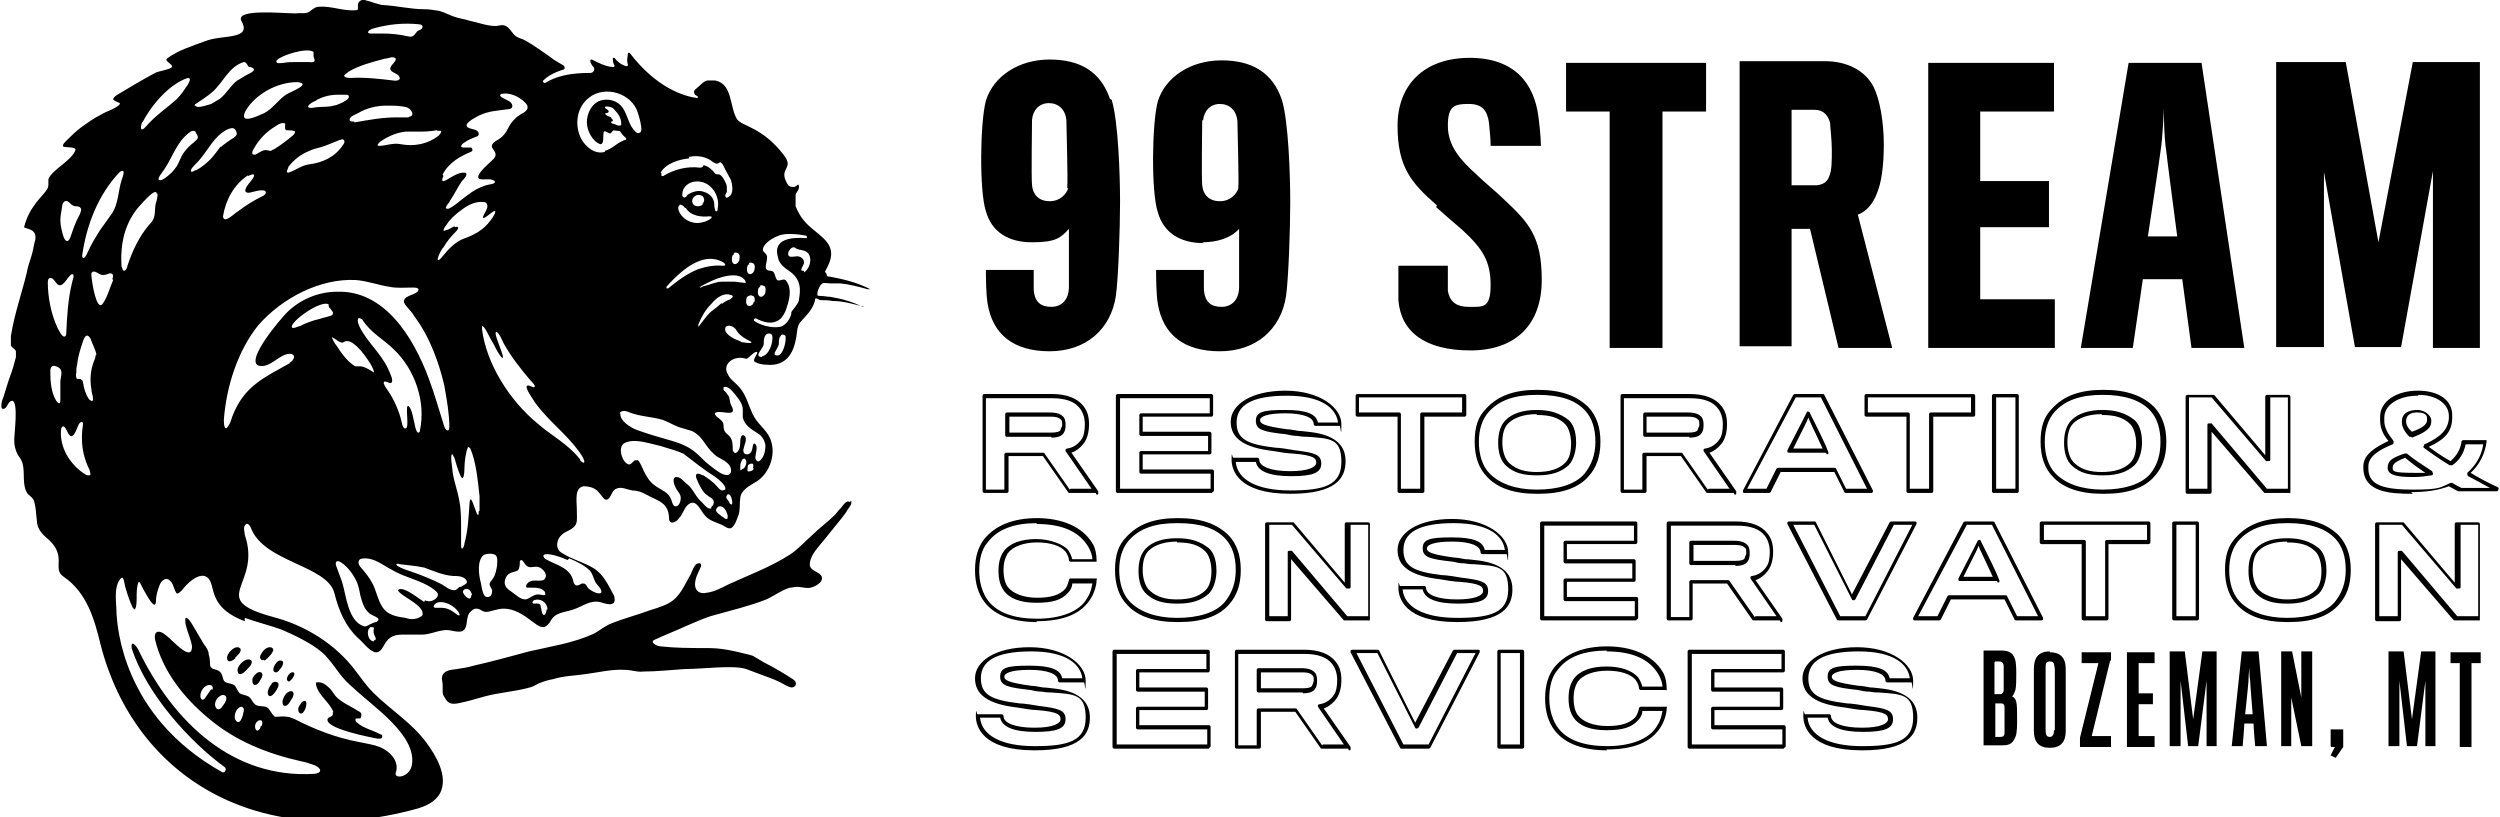<?xml version="1.0" encoding="UTF-8"?>
<svg id="Layer_1" xmlns="http://www.w3.org/2000/svg" version="1.1" viewBox="0 0 298.2 97.5">
  <!-- Generator: Adobe Illustrator 29.0.1, SVG Export Plug-In . SVG Version: 2.1.0 Build 192)  -->
  <path d="M222.1,89.5c-6.3,0-7-2.9-7-4.1s.1-.2.2-.2h2.9c.1,0,.2.1.2.2,0,.9,1.5,1.4,3.7,1.4s3.1-.5,3.1-1-.2-.9-2.8-1.1c-.5,0-1.8-.2-2.3-.3-3.5-.4-5.1-1.5-5.1-3.5s2.4-3.7,6.5-3.7,6.7,2,6.7,4-.1.2-.2.2h-2.9c-.1,0-.2-.1-.2-.2,0-.8-1.2-1.3-3.4-1.3s-3,.4-3,.8.3.7,3.2,1.1c.3,0,.9.1,1.4.2.5,0,.9.1,1.1.1,3.1.3,4.5,1.5,4.5,3.5s-1.1,3.9-6.6,3.9ZM215.6,85.6c.2,2.1,2.5,3.4,6.5,3.4s6.1-.6,6.1-3.4-1.3-2.8-4.1-3c0,0,0,0,0,0-.2,0-.6,0-1.1-.1-.5,0-1-.1-1.4-.2-2.7-.3-3.6-.5-3.6-1.6s.9-1.3,3.5-1.3,3.7.5,3.9,1.5h2.4c-.2-1.6-1.8-3.2-6.1-3.2s-6,1.2-6,3.2,1.3,2.6,4.6,3c.5,0,1.8.2,2.3.3,2.4.3,3.2.5,3.2,1.6s-1,1.5-3.6,1.5-4-.6-4.2-1.7h-2.5ZM191.7,89.5c-2.9,0-5-.8-6.2-2.3-.8-1-1.2-2.3-1.2-3.9s.4-2.8,1.1-3.7c1.3-1.6,3.4-2.5,6.3-2.5s5.4,1,6.6,3c.4.6.5,1.5.5,2,0,0,0,.1,0,.2s-.1,0-.2,0h-2.9c-.1,0-.2-.1-.2-.2,0-.3-.2-.7-.4-1-.6-.7-1.8-1.1-3.4-1.1s-2.9.5-3.5,1.3c-.3.5-.5,1.1-.5,2s.2,1.6.5,2c.6.8,1.9,1.3,3.5,1.3s2.7-.3,3.4-1.1h0c.2-.3.3-.6.4-1,0-.1.1-.2.2-.2h2.9c0,0,.1,0,.2,0s0,.1,0,.2c0,.5-.2,1.4-.7,2.2-1.1,1.8-3.2,2.7-6.5,2.7ZM191.7,77.6c-2.7,0-4.7.7-5.9,2.3-.7.8-1,2-1,3.4s.4,2.7,1.1,3.6c1.1,1.4,3.1,2.1,5.8,2.1s5.1-.8,6-2.5c.4-.6.5-1.2.6-1.7h-2.4c0,.4-.2.8-.5,1.1h0c-.8.9-1.9,1.2-3.8,1.2s-3.2-.5-3.9-1.5c-.4-.6-.6-1.3-.6-2.3s.2-1.7.6-2.3c.7-1,2.1-1.5,3.9-1.5s3.1.5,3.8,1.3c.2.3.4.7.5,1.1h2.4c0-.4-.2-1-.5-1.5-1.1-1.8-3.1-2.7-6.2-2.7ZM195.3,85.8h0,0ZM123.4,89.5c-6.3,0-7-2.9-7-4.1s.1-.2.2-.2h2.9c.1,0,.2.1.2.2,0,.9,1.5,1.4,3.7,1.4s3.1-.5,3.1-1-.2-.9-2.8-1.1c-.5,0-1.8-.2-2.3-.3-3.5-.4-5.1-1.5-5.1-3.5s2.4-3.7,6.5-3.7,6.7,2,6.7,4-.1.2-.2.2h-2.9c-.1,0-.2-.1-.2-.2,0-.8-1.2-1.3-3.4-1.3s-3,.4-3,.8.3.7,3.2,1.1c.3,0,.9.1,1.4.2.5,0,.9.1,1.1.1,3.1.3,4.5,1.5,4.5,3.5s-1.1,3.9-6.6,3.9ZM116.9,85.6c.2,2.1,2.5,3.4,6.5,3.4s6.1-.6,6.1-3.4-1.3-2.8-4.1-3c0,0,0,0,0,0-.2,0-.6,0-1.1-.1-.5,0-1-.1-1.4-.2-2.7-.3-3.6-.5-3.6-1.6s.9-1.3,3.5-1.3,3.7.5,3.9,1.5h2.4c-.2-1.6-1.8-3.2-6.1-3.2s-6,1.2-6,3.2,1.3,2.6,4.6,3c.5,0,1.8.2,2.3.3,2.4.3,3.2.5,3.2,1.6s-1,1.5-3.6,1.5-4-.6-4.2-1.7h-2.5ZM212.8,89.3h-11.3c-.1,0-.2-.1-.2-.2v-11.4c0-.1.1-.2.2-.2h11.2c.1,0,.2.1.2.2v2.3c0,.1-.1.2-.2.2h-8.2v1.8h8c.1,0,.2.1.2.2v2.3c0,.1-.1.2-.2.2h-8v1.8h8.3c.1,0,.2.1.2.2v2.3c0,.1-.1.2-.2.2ZM201.8,88.8h10.8v-1.8h-8.3c-.1,0-.2-.1-.2-.2v-2.3c0-.1.1-.2.2-.2h8v-1.8h-8c-.1,0-.2-.1-.2-.2v-2.3c0-.1.1-.2.2-.2h8.2v-1.8h-10.7v10.9ZM181.6,89.3h-2.8c-.1,0-.2-.1-.2-.2v-11.4c0-.1.1-.2.2-.2h2.8c.1,0,.2.1.2.2v11.4c0,.1-.1.2-.2.2ZM179,88.8h2.3v-10.9h-2.3v10.9ZM170.6,89.3h-3.4c0,0-.2,0-.2-.1l-5.9-11.4c0,0,0-.2,0-.2,0,0,.1-.1.2-.1h3c0,0,.2,0,.2.1l4.3,8.6,4.5-8.6c0,0,.1-.1.2-.1h2.8c0,0,.2,0,.2.1,0,0,0,.2,0,.2l-5.9,11.4c0,0-.1.1-.2.1ZM167.4,88.8h3l5.6-10.9h-2.2l-4.6,8.9c0,0-.1.1-.2.1h0c0,0-.2,0-.2-.1l-4.5-8.9h-2.5l5.6,10.9ZM160.8,89.3h-3.1c0,0-.2,0-.2-.1l-3-4.3h-4.1v4.2c0,.1-.1.2-.2.2h-2.7c-.1,0-.2-.1-.2-.2v-11.4c0-.1.1-.2.2-.2h8.1c1.7,0,3,.5,3.7,1.4.5.6.7,1.3.7,2.2s-.2,1.6-.5,2.1c-.4.6-1,1.1-1.6,1.3l3.2,4.6c0,0,0,.2,0,.3s-.1.1-.2.1ZM157.8,88.8h2.5l-3.1-4.5c0,0,0-.2,0-.2,0,0,.1-.1.2-.1.7-.1,1.3-.5,1.7-1.1.3-.4.4-1.1.4-1.8s-.2-1.4-.6-1.9c-.6-.8-1.7-1.2-3.3-1.2h-7.9v10.9h2.2v-4.2c0-.1.1-.2.2-.2h4.4c0,0,.2,0,.2.1l3,4.3ZM144.2,89.3h-11.3c-.1,0-.2-.1-.2-.2v-11.4c0-.1.1-.2.2-.2h11.2c.1,0,.2.1.2.2v2.3c0,.1-.1.2-.2.2h-8.2v1.8h8c.1,0,.2.1.2.2v2.3c0,.1-.1.2-.2.2h-8v1.8h8.3c.1,0,.2.1.2.2v2.3c0,.1-.1.2-.2.2ZM133.2,88.8h10.8v-1.8h-8.3c-.1,0-.2-.1-.2-.2v-2.3c0-.1.1-.2.2-.2h8v-1.8h-8c-.1,0-.2-.1-.2-.2v-2.3c0-.1.1-.2.2-.2h8.2v-1.8h-10.7v10.9ZM155.4,82.6h-5.3c-.1,0-.2-.1-.2-.2v-2.5c0-.1.1-.2.2-.2h5.1c.9,0,1.4.2,1.7.6.2.3.2.7.2.9s0,.6-.2.9c-.2.4-.7.6-1.5.6ZM150.4,82.1h5c.6,0,1-.1,1.1-.3.1-.2.2-.5.2-.6,0-.3,0-.5-.1-.6-.2-.2-.4-.4-1.3-.4h-4.9v2ZM272.8,74.2c-2.7,0-4.7-.7-5.9-2-1-1-1.5-2.4-1.5-4.2s.4-3,1.4-4c1.4-1.5,3.3-2.2,6.1-2.2s4.7.7,6.1,2.1c0,0,0,0,0,0,.9,1,1.4,2.3,1.4,4.1s-.5,3.1-1.4,4.1c-1.2,1.4-3.2,2.1-6,2.1ZM272.8,62.4c-2.6,0-4.4.6-5.7,2-.8.9-1.2,2.1-1.2,3.6s.4,2.9,1.3,3.8c1.2,1.2,3.1,1.9,5.6,1.9s4.6-.6,5.7-1.9c.8-1,1.3-2.2,1.3-3.8s-.4-2.8-1.2-3.7c-1.2-1.3-3.1-1.9-5.7-1.9ZM173.8,74.2c-6.3,0-7-2.9-7-4.1s.1-.2.2-.2h2.9c.1,0,.2.1.2.2,0,.9,1.5,1.4,3.7,1.4s3.1-.5,3.1-1-.2-.9-2.8-1.1c-.5,0-1.8-.2-2.3-.3-3.5-.4-5.1-1.5-5.1-3.5s2.4-3.7,6.5-3.7,6.7,2,6.7,4-.1.2-.2.2h-2.9c-.1,0-.2-.1-.2-.2,0-.8-1.2-1.3-3.4-1.3s-3,.4-3,.8.3.7,3.2,1.1c.3,0,.9.1,1.4.2.5,0,.9.1,1.1.1,3.1.3,4.5,1.5,4.5,3.5s-1.1,3.9-6.6,3.9ZM167.3,70.3c.2,2.1,2.5,3.4,6.5,3.4s6.1-.6,6.1-3.4-1.3-2.8-4.1-3c-.2,0-.6,0-1.1-.1-.5,0-1-.1-1.4-.2-2.7-.3-3.6-.5-3.6-1.6s.9-1.3,3.5-1.3,3.7.5,3.9,1.5h2.4c-.2-1.6-1.8-3.2-6.1-3.2s-6,1.2-6,3.2,1.3,2.6,4.6,3c.5,0,1.8.2,2.3.3,2.4.3,3.2.5,3.2,1.6s-1,1.5-3.6,1.5-4-.6-4.2-1.7h-2.5ZM140.4,74.2c-2.7,0-4.7-.7-5.9-2-1-1-1.5-2.4-1.5-4.2s.4-3,1.4-4c1.4-1.5,3.3-2.2,6.1-2.2s4.7.7,6.1,2.1c.9,1,1.4,2.3,1.4,4.1s-.5,3.1-1.4,4.1c-1.2,1.4-3.2,2.1-6,2.1ZM140.4,62.4c-2.6,0-4.4.6-5.7,2-.8.9-1.2,2.1-1.2,3.6s.4,2.9,1.3,3.8c1.2,1.2,3.1,1.9,5.6,1.9s4.6-.6,5.7-1.9c.8-1,1.3-2.2,1.3-3.8s-.4-2.8-1.2-3.7c-1.2-1.3-3-1.9-5.7-1.9ZM123.7,74.2c-2.9,0-5-.8-6.2-2.3-.8-1-1.2-2.3-1.2-3.9s.4-2.8,1.1-3.7c1.3-1.6,3.4-2.5,6.3-2.5s5.4,1,6.6,3c.4.6.5,1.5.5,2,0,0,0,.1,0,.2,0,0-.1,0-.2,0h-2.9c-.1,0-.2-.1-.2-.2,0-.3-.2-.7-.4-1-.6-.7-1.8-1.1-3.4-1.1s-2.9.5-3.5,1.3c-.3.5-.5,1.1-.5,2s.2,1.6.5,2c.6.8,1.9,1.3,3.5,1.3s2.7-.3,3.4-1.1c.2-.3.3-.6.4-1,0-.1.1-.2.2-.2h2.9c0,0,.1,0,.2,0s0,.1,0,.2c0,.5-.2,1.4-.7,2.2-1.1,1.8-3.2,2.7-6.5,2.7ZM123.7,62.4c-2.7,0-4.7.7-5.9,2.3-.7.8-1,2-1,3.4s.4,2.7,1.1,3.6c1.1,1.4,3.1,2.1,5.8,2.1s5.1-.8,6-2.5c.4-.6.5-1.2.6-1.7h-2.4c0,.4-.2.8-.5,1.1h0c-.8.9-1.9,1.2-3.8,1.2s-3.2-.5-3.9-1.5c-.4-.6-.6-1.3-.6-2.3s.2-1.7.6-2.3c.7-1,2.1-1.5,3.9-1.5s3.3.7,3.8,1.3c.2.3.4.7.5,1.1h2.4c0-.4-.2-1-.5-1.5-1.1-1.8-3.1-2.7-6.2-2.7ZM127.3,70.5h0,0ZM295.8,74h-2.9c0,0-.1,0-.2,0l-6.3-7.3v7.2c0,.1-.1.2-.2.2h-2.7c-.1,0-.2-.1-.2-.2v-11.4c0-.1.1-.2.2-.2h3c0,0,.1,0,.2,0l6.1,7.2v-7c0-.1.1-.2.2-.2h2.6c.1,0,.2.1.2.2v11.4c0,.1-.1.2-.2.2ZM293.1,73.5h2.5v-10.9h-2.1v7.4c0,.1,0,.2-.2.2,0,0-.2,0-.3,0l-6.5-7.6h-2.7v10.9h2.2v-7.6c0-.1,0-.2.2-.2,0,0,.2,0,.3,0l6.6,7.8ZM262.1,74h-2.8c-.1,0-.2-.1-.2-.2v-11.4c0-.1.1-.2.2-.2h2.8c.1,0,.2.1.2.2v11.4c0,.1-.1.2-.2.2ZM259.6,73.5h2.3v-10.9h-2.3v10.9ZM251.3,74h-2.8c-.1,0-.2-.1-.2-.2v-8.9h-4.8c-.1,0-.2-.1-.2-.2v-2.3c0-.1.1-.2.2-.2h12.8c.1,0,.2.1.2.2v2.3c0,.1-.1.2-.2.2h-4.8v8.9c0,.1-.1.2-.2.2ZM248.8,73.5h2.3v-8.9c0-.1.1-.2.2-.2h4.8v-1.8h-12.3v1.8h4.8c.1,0,.2.1.2.2v8.9ZM243.5,74h-3c0,0-.2,0-.2-.1l-1.2-2.4h-6.4l-1.2,2.4c0,0-.1.1-.2.1h-2.9c0,0-.2,0-.2-.1,0,0,0-.2,0-.2l6-11.4c0,0,.1-.1.2-.1h3.3c0,0,.2,0,.2.1l5.8,11.4c0,0,0,.2,0,.2s-.1.1-.2.1ZM240.7,73.5h2.4l-5.5-10.9h-3l-5.8,10.9h2.3l1.2-2.4c0,0,.1-.1.2-.1h6.7c0,0,.2,0,.2.1l1.2,2.4ZM222.7,74h-3.4c0,0-.2,0-.2-.1l-5.9-11.4c0,0,0-.2,0-.2,0,0,.1-.1.2-.1h3c0,0,.2,0,.2.1l4.3,8.6,4.5-8.6c0,0,.1-.1.2-.1h2.8c0,0,.2,0,.2.1,0,0,0,.2,0,.2l-5.9,11.4c0,0-.1.1-.2.1ZM219.5,73.5h3l5.6-10.9h-2.2l-4.6,8.9c0,0-.1.1-.2.1h0c0,0-.2,0-.2-.1l-4.5-8.9h-2.5l5.6,10.9ZM212.3,74h-3.1c0,0-.2,0-.2-.1l-3-4.3h-4.1v4.2c0,.1-.1.2-.2.2h-2.7c-.1,0-.2-.1-.2-.2v-11.4c0-.1.1-.2.2-.2h8.1c1.7,0,3,.5,3.7,1.4.5.6.7,1.3.7,2.2s-.2,1.6-.5,2.1c-.4.6-1,1.1-1.6,1.3l3.2,4.6c0,0,0,.2,0,.3s-.1.1-.2.1ZM209.4,73.5h2.5l-3.1-4.5c0,0,0-.2,0-.2,0,0,.1-.1.2-.1.7-.1,1.3-.5,1.7-1.1.3-.4.4-1.1.4-1.8s-.2-1.4-.6-1.9c-.6-.8-1.7-1.2-3.3-1.2h-7.9v10.9h2.2v-4.2c0-.1.1-.2.2-.2h4.4c0,0,.2,0,.2.1l3,4.3ZM195.2,74h-11.3c-.1,0-.2-.1-.2-.2v-11.4c0-.1.1-.2.2-.2h11.2c.1,0,.2.1.2.2v2.3c0,.1-.1.2-.2.2h-8.2v1.8h8c.1,0,.2.1.2.2v2.3c0,.1-.1.2-.2.2h-8v1.8h8.3c.1,0,.2.1.2.2v2.3c0,.1-.1.2-.2.2ZM184.2,73.5h10.8v-1.8h-8.3c-.1,0-.2-.1-.2-.2v-2.3c0-.1.1-.2.2-.2h8v-1.8h-8c-.1,0-.2-.1-.2-.2v-2.3c0-.1.1-.2.2-.2h8.2v-1.8h-10.7v10.9ZM163.4,74h-2.9c0,0-.1,0-.2,0l-6.3-7.3v7.2c0,.1-.1.2-.2.2h-2.7c-.1,0-.2-.1-.2-.2v-11.4c0-.1.1-.2.2-.2h3c0,0,.1,0,.2,0l6.1,7.2v-7c0-.1.1-.2.2-.2h2.6c.1,0,.2.1.2.2v11.4c0,.1-.1.2-.2.2ZM160.7,73.5h2.5v-10.9h-2.1v7.4c0,.1,0,.2-.2.2,0,0-.2,0-.3,0l-6.5-7.6h-2.7v10.9h2.2v-7.6c0-.1,0-.2.2-.2,0,0,.2,0,.3,0l6.6,7.8ZM272.8,72c-1.6,0-2.7-.3-3.6-1.1-.7-.6-1-1.5-1-2.8s.3-2.1.9-2.7c.8-.8,2-1.2,3.7-1.2s2.8.4,3.8,1.2c.8.7.9,2,.9,2.7s-.2,2-.9,2.7c-.9.8-2,1.2-3.7,1.2ZM272.8,64.6c-1.5,0-2.7.4-3.4,1.1-.5.5-.7,1.3-.7,2.3s.3,2,.9,2.5,1.8,1,3.2,1,2.6-.3,3.4-1.1c.5-.5.7-1.3.7-2.3s-.3-1.9-.7-2.3c-.8-.8-1.8-1.1-3.4-1.1ZM140.4,72c-1.6,0-2.7-.3-3.6-1.1-.7-.6-1-1.6-1-2.8s.3-2.1.9-2.7c.8-.8,2-1.2,3.7-1.2s2.8.4,3.8,1.2c.8.7.9,2,.9,2.7s-.2,2-.9,2.7c-.9.8-2,1.2-3.7,1.2ZM140.4,64.6c-1.5,0-2.7.4-3.4,1.1-.5.5-.7,1.3-.7,2.3s.3,2,.9,2.5c.8.7,1.8,1,3.2,1s2.6-.3,3.4-1.1c.5-.5.7-1.3.7-2.3s-.3-1.9-.7-2.3c-.8-.8-1.8-1.1-3.4-1.1ZM238.2,69.3h-4.4c0,0-.2,0-.2-.1,0,0,0-.2,0-.2l1.8-3.5.5-1c0,0,.1-.1.2-.1h0c0,0,.2,0,.2.2l.5,1q1.8,3.6,1.7,3.8c0,0-.1.1-.2.1ZM234.1,68.8h3.6c-.3-.7-1-2.1-1.5-3.2l-.2-.5-.2.5-1.6,3.2ZM207,67.4h-5.3c-.1,0-.2-.1-.2-.2v-2.5c0-.1.1-.2.2-.2h5.1c.9,0,1.4.2,1.7.6.2.3.2.7.2.9s0,.6-.2.9c-.2.4-.7.6-1.5.6ZM202,66.9h5c.6,0,1-.1,1.1-.3,0-.2.2-.4.2-.6s0-.5-.1-.6c-.2-.2-.4-.4-1.3-.4h-4.9v2ZM250.8,58.9c-2.7,0-4.7-.7-5.9-2-1-1-1.5-2.4-1.5-4.2s.4-3,1.4-4c1.4-1.5,3.3-2.2,6.1-2.2s4.7.7,6.1,2.1c0,0,0,0,0,0,.9,1,1.4,2.3,1.4,4.1s-.5,3.1-1.4,4.1c-1.2,1.4-3.2,2.1-6,2.1ZM250.8,47.1c-2.6,0-4.4.6-5.7,2-.8.9-1.2,2.1-1.2,3.6s.4,2.9,1.3,3.8c1.2,1.2,3.1,1.9,5.6,1.9s4.6-.6,5.7-1.9c.8-1,1.2-2.2,1.2-3.8s-.4-2.8-1.2-3.7c-1.2-1.3-3.1-1.9-5.7-1.9ZM183.3,58.9c-2.7,0-4.7-.7-5.9-2-1-1-1.5-2.4-1.5-4.2s.4-3,1.4-4c1.4-1.5,3.3-2.2,6.1-2.2s4.7.7,6.1,2.1c.9,1,1.4,2.3,1.4,4.1s-.5,3.1-1.4,4.1c0,0,0,0,0,0-1.2,1.4-3.2,2.1-6,2.1ZM183.3,47.1c-2.6,0-4.4.6-5.7,2-.8.9-1.2,2.1-1.2,3.6s.4,2.9,1.3,3.8c1.2,1.2,3.1,1.9,5.6,1.9s4.6-.6,5.7-1.9h0c.8-1,1.3-2.2,1.3-3.8s-.4-2.8-1.2-3.7c-1.2-1.3-3-1.9-5.7-1.9ZM189.1,56.7h0,0ZM153.9,58.9c-6.3,0-7-2.9-7-4.1s.1-.2.2-.2h2.9c.1,0,.2.1.2.2,0,.9,1.5,1.4,3.7,1.4s3.1-.5,3.1-1-.2-.9-2.8-1.1c-.5,0-1.8-.2-2.3-.3-3.5-.4-5.1-1.5-5.1-3.5s2.4-3.7,6.5-3.7,6.7,2,6.7,4-.1.2-.2.2h-2.9c-.1,0-.2-.1-.2-.2,0-.8-1.2-1.3-3.4-1.3s-3,.4-3,.8.3.7,3.2,1.1c.3,0,.9.1,1.4.2.5,0,.9.1,1.1.1,3.1.3,4.5,1.5,4.5,3.5s-1.1,3.9-6.6,3.9ZM147.4,55.1c.2,2.1,2.5,3.4,6.5,3.4s6.1-.6,6.1-3.4-1.3-2.8-4.1-3c-.2,0-.6,0-1.1-.1-.5,0-1-.1-1.4-.2-2.7-.3-3.6-.5-3.6-1.6s.9-1.3,3.5-1.3,3.7.5,3.9,1.5h2.4c-.2-1.6-1.8-3.2-6.1-3.2s-6,1.2-6,3.2,1.3,2.6,4.6,3c.5,0,1.8.2,2.3.3,2.4.3,3.2.5,3.2,1.6s-1,1.5-3.6,1.5-4-.6-4.2-1.7h-2.5ZM287.8,58.9c-2.8,0-5.8-.2-5.9-3v-.3c0-1.4,1.5-2.3,3-3-.7-.8-1-1.6-1-2.5v-.4c0-1.8,1.9-3.1,4.5-3.1s4.1,1.2,4.1,2.9c0,0,0,.2,0,.3h0c0,1.6-.8,2.6-2.8,3.5.7.5,1.5,1.1,2.6,1.7.7-.6,1.2-1.4,1.3-2.3,0-.1.1-.2.2-.2h2.6c0,0,.1,0,.2,0,0,0,0,.1,0,.2-.2,1.5-.9,2.8-1.9,3.7.8.5,1.9,1.1,3.2,1.7.1,0,.2.2.1.3,0,.1-.1.2-.2.2h-4.5s0,0-.1,0c-.4-.2-.7-.4-1.1-.6-1.3.5-2.8.7-4.5.7ZM288.4,47.2c-2.3,0-4,1.1-4,2.6v.4c0,.8.4,1.5,1.1,2.4,0,0,0,.1,0,.2s0,.1-.1.2c-1.5.6-2.9,1.4-2.9,2.6v.3c0,2.1,2.1,2.5,5.4,2.5s3.2-.3,4.4-.8c0,0,.1,0,.2,0,.3.2.7.4,1.1.6h3.4c-1.1-.6-2-1.1-2.6-1.4,0,0-.1-.1-.1-.2s0-.2,0-.2c1-.9,1.7-2,1.9-3.4h-2.1c-.2,1-.7,1.9-1.6,2.5,0,0-.2,0-.3,0-1.3-.8-2.3-1.5-3.1-2.1,0,0-.1-.1,0-.2s0-.2.1-.2c2-.9,2.8-1.8,2.9-3.1h0c0-.2,0-.3,0-.3,0-1.5-1.6-2.5-3.6-2.5ZM273.2,58.8h-2.9c0,0-.1,0-.2,0l-6.3-7.3v7.2c0,.1-.1.2-.2.2h-2.7c-.1,0-.2-.1-.2-.2v-11.4c0-.1.1-.2.2-.2h3c0,0,.1,0,.2,0l6.1,7.2v-7c0-.1.1-.2.2-.2h2.6c.1,0,.2.1.2.2v11.4c0,.1-.1.2-.2.2ZM270.4,58.3h2.5v-10.9h-2.1v7.4c0,.1,0,.2-.2.2,0,0-.2,0-.3,0l-6.5-7.6h-2.7v10.9h2.2v-7.6c0-.1,0-.2.2-.2,0,0,.2,0,.3,0l6.6,7.8ZM240.6,58.8h-2.8c-.1,0-.2-.1-.2-.2v-11.4c0-.1.1-.2.2-.2h2.8c.1,0,.2.1.2.2v11.4c0,.1-.1.2-.2.2ZM238.1,58.3h2.3v-10.9h-2.3v10.9ZM230.4,58.8h-2.8c-.1,0-.2-.1-.2-.2v-8.9h-4.8c-.1,0-.2-.1-.2-.2v-2.3c0-.1.1-.2.2-.2h12.8c.1,0,.2.1.2.2v2.3c0,.1-.1.2-.2.2h-4.8v8.9c0,.1-.1.2-.2.2ZM227.8,58.3h2.3v-8.9c0-.1.1-.2.2-.2h4.8v-1.8h-12.3v1.8h4.8c.1,0,.2.1.2.2v8.9ZM223.2,58.8h-3c0,0-.2,0-.2-.1l-1.2-2.4h-6.4l-1.2,2.4c0,0-.1.1-.2.1h-2.9c0,0-.2,0-.2-.1,0,0,0-.2,0-.2l6-11.4c0,0,.1-.1.2-.1h3.3c0,0,.2,0,.2.1l5.8,11.4c0,0,0,.2,0,.2s-.1.1-.2.1ZM220.3,58.3h2.4l-5.5-10.9h-3l-5.8,10.9h2.3l1.2-2.4c0,0,.1-.1.2-.1h6.7c0,0,.2,0,.2.1l1.2,2.4ZM206.8,58.8h-3.1c0,0-.2,0-.2-.1l-3-4.3h-4.1v4.2c0,.1-.1.2-.2.2h-2.7c-.1,0-.2-.1-.2-.2v-11.4c0-.1.1-.2.2-.2h8.1c1.7,0,3,.5,3.7,1.4.5.6.7,1.3.7,2.2s-.2,1.6-.5,2.1c-.4.6-1,1.1-1.6,1.3l3.2,4.6c0,0,0,.2,0,.3s-.1.1-.2.1ZM203.8,58.3h2.5l-3.1-4.5c0,0,0-.2,0-.2,0,0,.1-.1.2-.1.7-.1,1.3-.5,1.7-1.1.3-.4.4-1.1.4-1.8s-.2-1.4-.6-1.9c-.6-.8-1.7-1.2-3.3-1.2h-7.9v10.9h2.2v-4.2c0-.1.1-.2.2-.2h4.4c0,0,.2,0,.2.1l3,4.3ZM169.7,58.8h-2.8c-.1,0-.2-.1-.2-.2v-8.9h-4.8c-.1,0-.2-.1-.2-.2v-2.3c0-.1.1-.2.2-.2h12.8c.1,0,.2.1.2.2v2.3c0,.1-.1.2-.2.2h-4.8v8.9c0,.1-.1.2-.2.2ZM167.1,58.3h2.3v-8.9c0-.1.1-.2.2-.2h4.8v-1.8h-12.3v1.8h4.8c.1,0,.2.1.2.2v8.9ZM144.6,58.8h-11.3c-.1,0-.2-.1-.2-.2v-11.4c0-.1.1-.2.2-.2h11.2c.1,0,.2.1.2.2v2.3c0,.1-.1.2-.2.2h-8.2v1.8h8c.1,0,.2.1.2.2v2.3c0,.1-.1.2-.2.2h-8v1.8h8.3c.1,0,.2.1.2.2v2.3c0,.1-.1.2-.2.2ZM133.6,58.3h10.8v-1.8h-8.3c-.1,0-.2-.1-.2-.2v-2.3c0-.1.1-.2.2-.2h8v-1.8h-8c-.1,0-.2-.1-.2-.2v-2.3c0-.1.1-.2.2-.2h8.2v-1.8h-10.7v10.9ZM130.7,58.8h-3.1c0,0-.2,0-.2-.1l-3-4.3h-4.1v4.2c0,.1-.1.2-.2.2h-2.7c-.1,0-.2-.1-.2-.2v-11.4c0-.1.1-.2.2-.2h8.1c1.7,0,3,.5,3.7,1.4.5.6.7,1.3.7,2.2s-.2,1.6-.5,2.1c-.4.6-1,1.1-1.6,1.3l3.2,4.6c0,0,0,.2,0,.3s-.1.1-.2.1ZM127.7,58.3h2.5l-3.1-4.5c0,0,0-.2,0-.2,0,0,.1-.1.2-.1.7-.1,1.3-.5,1.7-1.1.3-.4.4-1.1.4-1.8s-.2-1.4-.6-1.9c-.6-.8-1.7-1.2-3.3-1.2h-7.9v10.9h2.2v-4.2c0-.1.1-.2.2-.2h4.4c0,0,.2,0,.2.1l3,4.3ZM287.8,56.9c-1.8,0-3-.2-3-1.1s.6-1.2,2-1.7c0,0,.2,0,.3,0,.8.7,1.8,1.3,3,2.1,0,0,.1.2.1.3,0,.1,0,.2-.2.2-.6.1-1.3.2-2.1.2ZM286.9,54.6c-1.3.5-1.5.8-1.5,1.2s0,.6,2.5.6,1,0,1.4,0c-.9-.6-1.7-1.2-2.3-1.7ZM250.8,56.7c-1.6,0-2.7-.3-3.6-1.1-.7-.6-1-1.6-1-2.8s.3-2.1.9-2.7c.8-.8,2.1-1.2,3.7-1.2s2.8.4,3.8,1.2c.8.7.9,2,.9,2.7s-.2,2-.9,2.7c-.9.8-2,1.2-3.7,1.2ZM250.7,49.4c-1.5,0-2.7.4-3.4,1.1-.5.5-.7,1.3-.7,2.3s.3,2,.9,2.5c.8.7,1.8,1,3.2,1s2.6-.3,3.4-1.1c.5-.5.7-1.3.7-2.3s-.3-1.9-.7-2.3c-.8-.8-1.8-1.1-3.4-1.1ZM183.3,56.7c-1.6,0-2.7-.3-3.6-1.1-.7-.6-1-1.6-1-2.8s.3-2.1.9-2.7c.8-.8,2.1-1.2,3.7-1.2s2.8.4,3.8,1.2c.8.7.9,2,.9,2.7s-.2,2-.9,2.7c-.9.8-2,1.2-3.7,1.2ZM183.3,49.4c-1.5,0-2.7.4-3.4,1.1-.5.5-.7,1.3-.7,2.3s.3,2,.9,2.5c.8.7,1.8,1,3.2,1s2.6-.3,3.4-1.1c.5-.5.7-1.3.7-2.3s-.3-1.9-.7-2.3c-.8-.8-1.8-1.1-3.4-1.1ZM217.8,54h-4.4c0,0-.2,0-.2-.1,0,0,0-.2,0-.2l1.8-3.5.5-1c0,0,.1-.2.2-.1,0,0,.2,0,.2.2l.5,1q1.8,3.6,1.7,3.8c0,0-.1.1-.2.1ZM213.8,53.5h3.6c-.3-.7-1-2.1-1.5-3.2l-.2-.5-.2.5-1.6,3.2ZM201.5,52.1h-5.3c-.1,0-.2-.1-.2-.2v-2.5c0-.1.1-.2.2-.2h5.1c.9,0,1.4.2,1.7.6.2.3.2.7.2.9s0,.6-.2.9c-.2.4-.7.6-1.5.6ZM196.4,51.6h5c.6,0,1-.1,1.1-.3,0-.2.2-.4.2-.6s0-.5-.1-.6c-.2-.2-.4-.4-1.3-.4h-4.9v2ZM125.4,52.1h-5.3c-.1,0-.2-.1-.2-.2v-2.5c0-.1.1-.2.2-.2h5.1c.9,0,1.4.2,1.7.6.2.3.2.7.2.9s0,.6-.2.9c-.2.4-.7.6-1.5.6ZM120.4,51.6h5c.6,0,1-.1,1.1-.3,0-.2.2-.4.2-.6s0-.5-.1-.6c-.2-.2-.4-.4-1.3-.4h-4.9v2ZM287.6,52.1c0,0-.1,0-.2,0-.6-.6-.9-1.2-.9-1.7,0,0,0,0,0,0v-.2c0-.8.7-1.3,1.8-1.3s1.7.8,1.7,1.2v.2c0,.9-1,1.4-2.3,1.9,0,0,0,0,0,0ZM287,50.3c0,.3.2.8.7,1.2,1.1-.4,1.8-.8,1.8-1.4v-.2c0-.5-.4-.7-1.2-.7s-1.2.3-1.3.9v.2ZM287,50.3h0,0ZM290.2,20.5v21s5.6,0,5.6,0V7.4h-8l-4.1,21.5-3.9-21.5h-8.3v34h5.7v-20.9s3.7,20.9,3.7,20.9h5.5l3.8-21ZM255.6,33.3h4.7l1.1,8.2h6.3l-5.1-34h-8.7l-5.7,34h6.2l1.2-8.2ZM257.7,18.1c.3-1.8.4-5.2.4-5.2,0,0,0,3.4.3,5.2,0,.2,1.3,10.1,1.3,10.1h-3.5s1.5-9.9,1.5-10.1ZM192,41.5h6.3V13.3h5.2v-5.8h-16.7v5.8h5.2v28.2ZM213.7,27.3h2.2l3.4,14.2h6.4l-4.1-15.9c.9-.3,1.8-1.2,2.3-2.6.5-1.2.8-3.1.8-5.8s-.5-5.4-1.2-6.8c-1-2-3.2-3.1-5.8-3.1h-10.2v34h6.2v-14.2ZM213.7,13.1h2.8c1,0,1.6.7,1.8,1.6,0,.4.2,2,.2,3.2s0,2.5-.3,3.1c-.2.6-.6,1-1.5,1.1-.2,0-3,0-3,0v-9ZM245.1,35.7h-8.9v-8.6h8.2v-5.5h-8.2v-8.3h8.8v-5.8h-15v34h15.1v-5.8ZM143.4,28.9c1.8,0,3.4-.5,4.4-1.6,0,.7,0,5.4,0,6.9,0,1.6-.9,2.4-2.1,2.4s-2-.5-2.1-2.1c0-.4,0-1.5,0-2.3h-5.7c0,.7,0,2.8.2,4,.6,3.7,3.1,5.7,7.4,5.7s7.3-2.6,7.9-6.6c.3-2.1.5-8.1.5-11.2s-.2-9.6-1-12.2c-1.1-3.2-3.5-4.7-7.2-4.7s-6.7,2-7.6,4.9c-.7,2.6-.8,10.8,0,13.2.7,2.5,2.7,3.7,5.5,3.7ZM143.5,14.4c.1-1.2.9-2,2-2s2,.7,2.1,2.1c0,.9.2,7.1.1,8-.2.6-.9,1.5-2.2,1.5s-2-.8-2.1-1.9c-.1-1.1,0-6.7,0-7.8ZM171.3,24.7c.9.8,2.6,2.3,3.1,2.7,2.5,2.3,3.4,3.8,3.4,6.6s-.9,2.6-2.6,2.6-2.3-.8-2.5-1.9c0-.3,0-1.5,0-3h-5.9c0,2,0,2.5,0,4.1.3,3.8,3.2,6,8.6,6s8.5-3.1,8.5-8.4-1.6-6.9-4.7-9.8c-.6-.6-2.3-2-3.1-2.8-1.9-1.7-3.4-3.4-3.4-5.8s.8-2.6,2.5-2.6,2.2.9,2.4,2.2c.1,1.1.2,1.9.2,2.8h6c0-1-.2-2.8-.3-3.5-.5-3.9-2.8-7-8.2-7s-8.6,3.2-8.6,8.1,1.6,6.8,4.7,9.5ZM255.1,84h1.7v-1.3h-1.7v-3.6h1.9v-1.3h-3.3v11.3h3.3v-1.3h-1.9v-3.8ZM267.4,77.7l-1.2,11.3h1.3s.2-2.2.2-2.7h1.1c0,.5.2,2.7.2,2.7h1.4l-1-11.3h-1.9ZM267.8,85.2s.4-3.7.4-4c0-.5.1-1.6.1-1.6,0,0,0,1.2.1,1.6,0,.4.3,4,.3,4h-.9ZM261.6,85.8l-1-8.1h-1.8v11.3h1.3v-7.8s.9,7.8.9,7.8h1.2l1-7.8v7.8s1.2,0,1.2,0v-11.3h-1.7l-1.1,8.1ZM274.6,83.7l-1.2-6h-1.3v11.3h1.2v-5.8l1.2,5.8h1.3v-11.3h-1.3v6ZM292.3,79.1h1.1v10h1.4v-10h1.1v-1.3h-3.6v1.3ZM278.1,89.1h.4c0,0-.5,1-.5,1l.6.3.9-1.3v-2.1h-1.5v2ZM287.7,85.8l-1-8.1h-1.8v11.3h1.3v-7.8s.9,7.8.9,7.8h1.2l1-7.8v7.8s1.2,0,1.2,0v-11.3h-1.7l-1.1,8.1ZM239.6,83.2c.5,0,.6-.4.8-.9.1-.4.1-1.3.1-1.9s0-1.5-.2-1.9c-.2-.6-.7-.9-1.5-.9h-2.2v11.3h2.3c.9,0,1.2-.3,1.5-1,.2-.4.2-1.4.2-2.2s0-1.6-.1-2c-.1-.4-.4-.7-.8-.7ZM238,78.9h.5c.3,0,.5.2.5.6,0,.2,0,.8,0,1.3s0,1.3,0,1.5c0,.3-.2.5-.4.5h-.7v-3.8ZM239.1,87.4c0,.4-.2.5-.5.5h-.6v-4h.7c.2,0,.4.1.4.5,0,.3,0,1.1,0,1.5s0,1.3,0,1.6ZM251.8,78.8v-1h-3.5v1.3h2l-2.2,8.9v1.1h3.7v-1.3h-2.3l2.2-9ZM132.4,11.8c-1.1-3.2-3.5-4.7-7.2-4.7s-6.7,2-7.6,4.9c-.7,2.6-.8,10.8,0,13.2.7,2.5,2.7,3.7,5.5,3.7s3.4-.5,4.4-1.6c0,.7,0,5.4,0,6.9,0,1.6-.9,2.4-2.1,2.4s-2-.5-2.1-2.1c0-.4,0-1.5,0-2.3h-5.7c0,.7,0,2.8.2,4,.6,3.7,3.1,5.7,7.4,5.7s7.3-2.6,7.9-6.6c.3-2.1.5-8.1.5-11.2s-.2-9.6-1-12.2ZM127.4,22.5c-.2.6-.9,1.5-2.2,1.5s-2-.8-2.1-1.9c-.1-1.1,0-6.7,0-7.8.1-1.2.9-2,2-2s2,.7,2.1,2.1c0,.9.2,7.1.1,8ZM244.5,77.7c-1.4,0-1.9.8-1.9,2.1,0,.2,0,2.6,0,3.6s0,3.5,0,3.8c0,1.3.6,2,1.9,2s1.9-.7,1.9-2c0-.7,0-2.6,0-3.8s0-3.2,0-3.6c0-1.4-.7-2-1.9-2ZM245,87.1c0,.4-.1.8-.5.8s-.5-.3-.5-.8c0-.5,0-2.9,0-3.7s0-3.1,0-3.6c0-.6,0-.9.5-.9s.5.2.6.9c0,.5,0,2.8,0,3.6s0,3.3,0,3.7ZM39.7,84.9c0,.1,0,.2,0,.3,0,.3-.5.3-.6.5-.6,1.2,5.4,2.3,5.9,2.4.1,0,.2,0,.4,0,.1,0,.2-.1.2-.3,0-.1-.1-.2-.2-.2-.9-.5-2-.7-2.8-1.4-.2-.1-.3-.4-.1-.5.1,0,.2,0,.4,0,.2,0,.2-.3.2-.5,0-.2-.2-.3-.4-.4-.9-.6-2-1-2.7-1.8-.3-.4-.5-.8-.9-1.1-.3-.3-.8-.6-1.3-.5,0,0-.1,0-.1,0,0,0,0,.2,0,.3.3,1.3,1.6,2,2.1,3.3ZM34.4,81.3c.2,0,.3-.2.5-.4.2-.3.4-.8-.1-.7h0c-.4.1-.9,1-.3,1.1ZM32.4,81.6h0c-.3.3-.7,1.1-.3,1.4.3.2.8-.5,1-.9.4-.7-.2-1-.7-.6ZM31.5,78.8c.3-.1.5-.4.7-.6.2-.2.3-.4.4-.6h0c0-.3-.2-.4-.4-.4-.5,0-.9.5-1.1.9-.2.3,0,.8.4.6ZM32.9,80.2c.3,0,.4-.3.6-.5.3-.4.5-1-.2-.9h0c-.4.1-1.1,1.3-.4,1.4ZM34,84.2c.4,0,.7-.7.9-1,.3-.6,0-1-.6-.6h0c-.3.2-.5.6-.6,1,0,.3,0,.6.3.6ZM30.4,81.7c.3,0,.5-.3.6-.5.1-.2.3-.4.3-.7,0-.3-.3-.4-.5-.3h0c-.3.1-.6.5-.7.8,0,.3,0,.7.3.7ZM101.4,59.9c-.5-.4-1,.7-1.3.9-.2.2-.3.4-.5.6-.9.9-1.9,1.6-2.8,2.5-.8.7-1.6,1.6-2.5,2.2-2.3,1.5-5,2.5-7.4,3.6-.8.4-1.7.9-2.6,1-.8.2-1.4-.2-1.4-1,0-.8.5-1.6.7-2.1.1-.2,0-.5-.3-.4-.3,0-.5.4-.6.6-.2.5-.4.9-.7,1.4-1.3,2.5-1.9,2.8-4.5,3.6-1.6.6-3.3,1-4.9,1.7-.6.3-1.2.8-1.8,1.1-2.4,1.1-5.1,1.5-7.7,2.1-2.2.6-4.4,1.2-6.6,1.7-.7.2-1.3.3-2,.4-.6.1-1.4.1-1.7.7-.2.4,0,.8,0,1.2,0,.3,0,.6,0,.9,0,.3.2.5.3.7.4.7.9.7,1.5.6,1-.2,2.1-.5,3.1-.8,1.8-.5,3.7-.6,5.5-1.1.4-.1.7-.3,1.1-.5.5-.2,1.1-.4,1.7-.5,1.3-.4,2.6-.4,3.9-.6,1.5-.2,3.1-.6,4.7-.5.7,0,1.4.3,2.1.2,1.7,0,3.4-.2,5.1-.3,2,0,5.7-.5,7.2,0,.5.2,1.1.4,1.6.6.8.3,1.7.6,2.5,1,.4.2.8.5,1.3.6.6,0,.7-.6.3-.9-1.2-.8-2.4-1.5-3.6-2.1-.3-.2-.7-.4-1-.6-.3-.2-.4-.2-.7-.3-2.4-.6-3.5-.8-5.1-.8-1.8,0-3.7,0-5.5-.2-.4,0-1.4-.5-.7-.8,1.3-.6,2.6-1.1,3.9-1.7,1-.4,2-.9,3.1-1.2,2.1-.6,4.3-1.1,6.3-1.9.9-.4,1.8-1.1,2.8-1.4.3,0,.6-.1.8-.1.8,0,1.3.3,2,0,.3-.1.6-.3.9-.6.2-.3.2-.6,0-.8-.3-.4-1.1-.5-1.3-1.1-.1-1.2,1-2.2,1.7-3.1.7-.9,1.4-1.7,2.1-2.6.2-.3.5-.6.7-1,.2-.3.6-.7.4-1.1h0ZM35.8,85.1c.5.2,1-1.3.6-1.5h0c-.2,0-.4.1-.5.3-.2.3-.4.5-.3.9,0,.1.1.3.3.3ZM98.4,32.4c.8-1.4,1.2-2.6-.1-3.9-.8-.8-1.8-1.4-2.5-2.3-.4-.5-.7-1.1-.9-1.6,0-.1,0-.3,0-.4,0-.4,0-.7,0-1,.1-.3.4-.5.4-.9,0-.1,0-.2-.1-.3,0,0,0,0,0,0,0,0,0,0,0,0-.2.2-.4.3-.5.3-.3,0-.6,0-.8-.4-1.1-1.9.9-1.7-.4-3.4-2.6-3.4-5-3.4-5.6-4.3-.9-1.5-.5-4.2-2.6-4.6-.3,0-.6,0-.9,0-.4,0-1,.7-1.5,1.1-.2.2-.1.4,0,.6,0,0,.2.1.3.2.1,0,0,.2,0,.2-1.6-.2-4.9-1.2-8.1-5.4,0,0-.2,0-.2,0,0,.4-.2.9,0,1.4,0,.1,0,.2-.2.2-.7-.2-1.2-.7-1.4-1,0,0-.2,0-.2,0,0,.3,0,.6.2.9,0,0,0,.2-.1.2-.9,0-2-.6-2.6-.9-.1,0-.2,0-.2.2.1.3.2.5.4.7.2.3,0,.7-.4.7-3.6,0-4.8.9-5.4,1.2-.2,0-.3-.2-.2-.3.4-.4,1.1-.9,2.4-1.3.2,0,.2-.4,0-.5-.5-.3-1.2-.7-1.3-.8-.5-.4-1.3-.9-1.7-1.2-.6-.4-1.2-.8-1.8-1.1-.3-.1-.6-.2-.9-.4-.5-.4-.8-1.3-1.6-1.3-.3,0-.5.1-.8.1-1,0-2-.4-3-.6-.6-.2-1.3-.3-1.9-.5-.6-.2-1.1-.5-1.8-.7-.6-.1-1.2-.2-1.8-.2-1.6,0-3.2-.4-4.9-.5-.4,0-1.4-.4-2.2-.6-.5-.1-.9.3-.8.8,0,.2,0,.4-.1.4-1.5.2-3-.5-4.5-.4-.5,0-.8.3-1.2.6-.5.3-1,.1-1.6.2-1.6,0-7.3-.6-6.5.9,1.3,2.3-2.3,1.6-4.3,2.4-1.6.6-3.3,1.1-4.6,2.1-.3.3.8.7.6,1-.2.3-1.7.5-2,.7-1.5.8-3,1.7-4.5,2.6-.2.1-.4.3-.5.5,0,.3.9.4.8.6-.3.5-1.7.9-2.3,1.3-.8.4-1.5.9-2.2,1.4-.7.5-1.3,1.1-1.9,1.7-.2.2-.4.4-.4.6,0,.3,1.6,0,1.5.5-.4,1.2-2.7,2.3-3.2,3.4-.1.4.1.9-.2,1.3-.4.7-2.1,2-2.7,4.4-.3.4,1.9,0,1.2,2-.1.5-.2,1.1-.4,1.7-.2.6-.4,1.2-.5,1.8-.6,2.5-1.5,5-1.9,7.6,0,.4,0,.8,0,1.1.1.3.5.4.6.7,0,.2,0,.4,0,.7-.2.8-.4,1.5-.7,2.3-.3.8-.5,1.6-.8,2.5-.2.4-.5,1.7.2,1.3.3-.2.4-.9.9-.9.7.3.2,3.8.2,4.7,0,.6.1,1.1.4,1.7.2.3.5.7.6,1.1.3,1.2-.1,2.6.6,3.6.3.3.7.5.8,1,.2.7.2,1.5.3,2.2,0,.8.5,1.5,1.1,2,2.7,2.2.6,3.7,2.1,4.7,2.8,1.9,3.7,5.2,4.4,8.1,4.1,15.9,18.9,24.7,37.6,19.6,1.1-.3,2.3-.8,2.9-1.9,1-2-.5-4.5-1.7-6.1h0c-1.7-2.3-4.3-3.9-6.3-5.9-.8-.8-1.4-1.7-2.1-2.6-2.4-3.2-6-5.4-9.8-6.4-8.1-2.2-1.3-3.7-3.4-9.8,0-.3-.2-.8,0-1.1.2-.4.5-.2.7.2,1.5,4.2,9.2,4.5,10,7.9.5,2,1.3,3.9,2.8,5.3.7.6,1.2,1.4,2,1.7,1.3.2.8-2.1,3.2-2.1.8,0,1.6,0,2.4,0,.9,0,1.7-.4,2.5-.5.8-.2,1.6.3,2.3.1.9-.4.3-1.8,1.1-2.4.5-.5.9-.3,1.4,0,.4.2.9,0,1.3-.1.4-.1.8-.2,1.2-.2,1.2,0,2.3.7,3.2,1.4.5.3.9.8,1.5.8.3,0,.6-.3.8-.6.6-1.2,1.6-1.1,2.8-1.5.6-.2,1.1-.5,1.6-.7.5-.2,1-.3,1.5-.2.7.2,2,.7,1.8-.5,0-.3-.3-.6-.4-.9-.6-1.1-1.2-2.2-2.4-2.8-1.1-.6-2.3-.9-3.4-1.6-.8-.4-.8-1.3-.3-2,.2-.2.4-.4.6-.5,1.7-.8,1.4-1.1,1.4-2.9,0-.8-.3-2.4.8-2.6.7,0,1.4.2,1.8.7.4.4.6.9.9.9.6,0,.6-1.1,1.2-1.3.6-.3,1.3.1,1.9.2.6,0,1.2.2,1.7.5.7.4,1.4.6,2,1.1.5.4.7,1.1.7,1.7,0,.8.8.6,1.2,0,.5-.5.6-1.3,1.2-1.7.9-.6,1.4.9,1.9,1.4.5.6,1.3.8,2,1.1.4.2.7.5,1.1.4.5-.3.7-1.1.9-1.6.2-.6.1-1.3.2-2,.1-1,1.2-1.5,2-2,1.5-1,2.2-3.1,1.7-4.7-.3-1.2-1.4-1.9-2-2.9-.7-1.2-.9-2.6-1.8-3.6-.5-.6-1.1-.9-1.4-1.6-.7-1.2.8-2.3,2.2-1.8.3,0,1-1,1.3-.8.2.1-.7,1-.2,1.2.4.2.9.3,1.3.3,2,.2,3.1-.9,3.5-2.9.2-.7.1-1.5.5-2.1.7-.8,1.5-1.5,1.8-2.6,0,0,0-.3.1-.3,0,0,0,0,.1,0,0,0,.3.1.4.2.5,0,1,0,1.5.1,1.3,0,2.6.4,3.8.7,0,0,.1,0,.1,0,0,0,0,0,0,0,0,0,0,0-.1,0,0,0-.1,0-.2,0-1.2-.6-2.6-1-3.9-1.2-.4,0-.7-.1-1.1-.1-.1,0-.4,0-.4-.1,0,0,0-.2,0-.3.1-.4.3-.9.6-1.1h0c.3-.1.6,0,.9,0,.4,0,.8,0,1.2,0,1.1.1,2.2.4,3.3.7,0,0,.2,0,.2,0,.1,0,.1,0,.1,0-1.5-.8-3.2-1.2-4.8-1.5-.2,0-.4,0-.4-.3ZM90.6,34.1c.2-.1.3-.1.5,0,.1,0,.3.2.2.7h0c0,.3-.3.6-.5.6,0,0,0,0,0,0-.1,0-.3,0-.4-.4,0-.4,0-.7.3-.8ZM89.3,31.4c.2-.1.3-.1.5,0,.1,0,.3.2.2.7h0c0,.3-.3.6-.5.6,0,0,0,0,0,0-.1,0-.3,0-.4-.4,0-.4,0-.7.3-.8ZM88.9,33.7c0,.1-.3,0-.4,0-.3,0-.6-.1-.9-.1h-.2c-.4,0-.9,0-1.3,0-.6,0-1.3.3-2,.5-.2,0-.3.1-.5.2,0,0,0,0-.1,0,0,0,0,0,0,0,0,0,0-.1.2-.2.9-.5,1.8-.9,2.6-1.1,1.2-.3,2.2-.2,2.6.5,0,0,.1.2,0,.3ZM82,23.3c0,0-.3.4-.5.2-.2-.1-.1-.6,0-.9h0c.4-.8,1.3-1.1,2.2-.9,1.3.3,2.2,1.8,1.9,3.2,0,.2,0,.3-.2.3s0,0,0,0c-.1,0-.1-.2-.2-.6,0,0,0-.1,0-.2,0-.7-.5-1.3-1.2-1.5-.7-.3-1.5,0-2.1.4ZM83.8,24.4c-.1.1-.3.2-.5.2s0,0-.1,0c-.2,0-.5-.1-.6-.4-.1-.3,0-.6.3-.8.2-.2.6-.2.9,0h0c.2.2.3.6,0,.9ZM81.8,24.8c.6,1,1.9,1.1,2.8,1,0,0,.3,0,.3.1,0,.2-.7.5-.7.5h0c-.3.1-.7.2-1,.2-.6,0-1.1-.2-1.5-.5h0c-.5-.4-.8-.9-.8-1.3,0-.3.2-.3.2-.4.2,0,.5.2.6.4ZM85.6,31h0c0,0,.3.1.5.2.4.2.4.3.4.4,0,.1-.2.1-.3.1-1-.1-2,.1-2.9.4-1.3.5-2.5,1.4-3.6,2.3h0c0,0-.1,0-.2,0s0,0,0,0c0,0,0-.2,0-.2,2.4-2.7,4.4-3.7,6.1-3.2ZM87.5,30.2c.2-.1.3-.1.5,0,.1,0,.3.2.2.7h0c0,.3-.3.6-.5.6,0,0,0,0,0,0-.1,0-.3,0-.4-.4,0-.4,0-.7.3-.8ZM78.8,20.6c.6-1.1,2.2-1.6,3.4-1.7,0,0,0,0,0,0,0,0,0,0,0-.2,0,0,.1,0,.1,0,.9-.2,2,0,2.7.6.2.1.4.3.6.2,0,0,.1,0,.2-.1,0,0,.1-.1.2,0,0,0,.1.1.2.2.1.2.2.4.3.6.2.4.5.9.7,1.3h0c.1.4.3,1.2,0,1.7-.1.2-.3.3-.5.4h0s0,0,0,0c-.3-.1-.2-.4,0-.7,0,0,0-.2,0-.3,0-.3,0-.5-.1-.7-.2-.4-.4-.9-.8-1.1,0,0-.1,0-.2,0,0,0-.2,0-.3-.1-.3-.4-.8-.9-1.4-1,0,0,0,0,0,0,0,.2-.2.3-.4.3-1.5-.2-3.1.2-4.4,1,0,0-.2,0-.2,0,0,0,0-.2,0-.3ZM52.8,20.8c.8-1.5,2.2-2.2,3.4-2.7.3-.2.1-.4,0-.5-.3,0-.6,0-.9,0,0,0-.2,0-.3-.1,0-.2.2-.4.4-.5.4-.3.9-.5,1.4-.7.1,0,.3-.1.3-.3,0-.7-1.1-.5-1.4-.9-.3-.5,1.1-1.1,1.4-1.3,1.2-.6,2.4-.6,3.7-.8.4-.1.4-.5.1-.8-.1-.1-.3-.2-.5-.3-.1-.1-1.1-.4-.6-.7,1-.2,2.1.3,2.8,1,.2.2.4.4.3.8h0c-.3.5-.7.5-1,.8-.1,0-.3.2-.4.3-1.1,1-.8,1.7-2,2.5-.3.2-1,.5-.8,1,.1.2.3.4.4.7.1.5-.4.8-.7,1.1-.4.4-.9.8-1.2,1.3-.4.6,0,.7.4.7.5,0,1-.1,1.4.2.2.3-.5.4-.6.4-1,.2-1.9.7-2.8,1.4-.7.5-1.4,1.2-2.1,1.5-.2,0-.4,0-.3-.2.1-.3.4-.5.5-.8.5-.7.9-1.6,1.4-2.3.2-.2.8-.8.4-1-.8-.1-1.6.5-2.3.9-.1,0-.2.1-.3.1-.3,0-.1-.4,0-.6ZM54.2,27c-.3.1-.5.3-.8.4-.2,0-.4.2-.5.1,0-.2.2-.5.3-.6.5-.8,1.2-1.4,1.9-1.9h0c.8-.6,1.7-1,2.5-.9.2,0,.4,0,.5.3.2.4-.4,1.1-.5,1.5,0,.4.9-.5,1.3-.7.5-.2-.2.9-.4,1.1-.8,1.1-1.9,1.7-3,2.1-1.2.4-2,1.3-2.9,2.4-.9.9,0-1.1.3-1.3.4-.7.9-1.3,1.5-1.9.3-.3.4-.7-.1-.5ZM52.1,15.6c.2,0,.4,0,.5,0,.1.2-.2.5-.3.6-1.3,1-2.9,1.3-4.5,1h0c-.9-.2-1.8.2-2.6.2-.4,0,.1-.5.3-.6.9-.6,1.9-1,2.9-1.1.4,0,.8,0,1.3,0,.8,0,1.7,0,2.5-.2ZM42.2,14.5c-.2,0-.5,0-.5-.2,0-.4.6-.6,1-.8,1-.6,2.2-.9,3.4-.9.8,0,1.7,0,2.4.2.4.1.9.7.6,1-.1.1-.3.1-.4.2-.5,0-1,0-1.4,0h0c-1.7,0-3.3.3-5,.6ZM44.5,3.4c1.8-.5,3.6-.7,5.5-.5h0c.2,0,.4.1.4.3,0,.3-.4.4-.6.5-.5.6-.5.8-1.3.6-.9-.2-1.9-.3-2.8-.3-.5,0-1,0-1.5,0,0,0-.2,0-.3-.1,0-.3.4-.4.6-.5ZM41.5,8.6h0c1.3-.8,2.9-1.2,4.4-1.6.4,0,.8-.3,1.2-.1.4.2-.4.8-.5,1.1-.3.6.8.7,1,1.1.3.4-.2.6-.7.5-1.7-.2-3.4-.4-5.1-.3-.6,0-1.1-.2-.4-.6ZM37.8,11.9c.8-.4,1.6-.6,2.5-.6.3,0,.7,0,1,0,.1,0,.3,0,.3.2.2.4-1.5,1.1-1.8,1.1-.7.2-1.4.1-2.1.2-1.5.3-1-.4,0-.8h0ZM29.6,21c.2-.1.8-.4.7,0-.2.5-.6.8-.9,1.3-.4.7.1.8.7.6.4-.1.8-.2,1.2-.2.6,0,.5.5,0,.7h0c-1,.5-2,1.1-2.9,1.8-.4.2-1.7,1.6-1.8.6.3-1.9,1.3-3.8,3-4.9ZM26.3,17.5h0c-.4.5-.8,1.1-1.2,1.5-.5.5-1.1,1-1.7,1.3-.2,0-.4.2-.5.2-.5-.1.5-1,.7-1.2,1.2-1.3,1.9-3.1,3.6-3.9.3-.1.6-.2.8,0,.2.2.3.5.2.7-.1.2-.4.4-.6.5-.4.3-.9.6-1.2.9ZM30.4,18.4c-.5.2-.3-.5-.1-.7.6-1.1,1.5-2,2.5-2.6.3-.2.7-.5,1.1-.4.2,0,.1.3.1.4,0,.2,0,.3.1.4.2.1.6,0,.9.1.3,0,.2.3,0,.5h0c-.7.6-1.5,1.2-2.3,1.7-.1,0-.2.1-.4.2-.2,0-.4-.1-.6-.1-.5,0-1,.5-1.4.6ZM34.4,19.9c.7-.9,1.5-1.5,2.5-1.9.4-.2.8-.3,1.2-.4.8-.2,1.6-.6,2.4-.9.2,0,.3-.2.5,0,.2.2,0,.5-.1.6-.9,1.4-2.4,2.1-4,2.3h0c-.9.1-1.6.7-2.5,1-.4,0,0-.5,0-.7ZM33,7.2c.5-.6,3.7-1.6,4.4-1h0c0,.2,0,.3,0,.5,0,.2.2.4.1.6-.1.2-.5.1-.7.1-.4,0-.9,0-1.4,0-.5,0-1.1,0-1.6.1-.2,0-1,.2-.8-.3ZM35.5,9.8h0c1.8.2-1,1.2-1.4,1.5-.9.6-1.6,1.7-2.6,2.2-.7.3-3.1,1.5-2.2-.3,1.2-2,3.8-3.4,6.1-3.4ZM23.2,12.6c0-.1.1-.2.3-.3.6-.4,1.2-.8,1.8-1.3,1.3-1.1,2-3.1,3.8-3.6.3,0,.4.4.6.6,0,0,.1,0,.2,0,.9.3,0,.7-.4.9-.4.2-.8.5-1.2.7-.8.6-1.3,1.6-2.1,2.2-.3.2-.7.4-1,.6-.4.1-1.7.6-1.9.2h0ZM23.3,15.8c.2.2.3.4.3.6,0,.2-.3.4-.5.6-.4.3-.8.7-1.1,1.1h0c-.4.5-.6,1.2-.9,1.7-.4.6-.9,1.1-1.5,1.5-.2.1-.3.2-.5.2-.6,0,.4-1.1.5-1.3,1-1.5,1.5-3.3,3-4.4.2-.2.6-.3.8,0ZM17,14.6h0c1-2,3.2-4.6,5.4-5.3.5,0,.1.6,0,.8-.4.6-.8,1.2-1.3,1.7-1.2,1.1-2.6,2-3.7,3.3-.7.8-.7,0-.4-.6ZM18.8,23.1c0,.4-.1.8-.2,1.1-.2.7,0,1.5-.4,2.1-.1.2-.2.3-.4.5h0c-1.2,1.4-2,3.1-2.6,4.9,0,.2-.2.6-.4.6-.2,0-.2-.4-.3-.5-.2-2.7.4-5.4,2.3-7.4.2-.2,1.8-2.1,1.9-1.3ZM14.3,20.5c.8-.5.3.7.2,1-.4,1.3-.4,2.8-1.1,3.9h0c-.5.7-1,1.4-1.5,2.1-.5.8-1,1.6-1.4,2.5-.1.2-.2.5-.4.7-.2.2-.3,0-.3-.2.5-3.6,1.9-7.3,4.5-10ZM7.4,24.7c0-.4.3-1,.8-.6h0c.2.2.4.4.7.5.2,0,.6,0,.7.2.2.2,0,.5-.1.8-.5.9-.8,1.8-1.1,2.7-.2.5-.5.7-.8,0-.2-.6-.4-1.4-.4-2,0-.5.1-1,.2-1.6ZM5.7,33.7h0c0-.3.1-.7.5-.5.4.2.6,1,1.1.8.5-.2.9-1.2,1.3-1.3.4,0,0,.8,0,1-.5,2-.6,4-.7,6.1,0,.3-.2.5-.5.2-.2-.2-.3-.5-.5-.8-.8-1.7-1.2-3.7-1.2-5.6ZM7.2,47.6c0,.2,0,.5-.1.5h0c-.2,0-.3-.2-.4-.3-.6-1-.7-2.3-.7-3.5,0-.5.2-.8.7-.6.9.3.6,1,.5,1.7,0,.7,0,1.4,0,2.1ZM10.6,56.7h0c-.1,0-.3,0-.4-.1-1.8-1.1-3.2-3.3-2.9-5.5.4-.8.7.6,1,.8.2.3.5,0,.6-.2.2-.3.3-.7.5-1.1.1-.2.5-.5.5,0-.3,2-.1,3.7.8,5.5,0,.2.2.5,0,.6ZM11.4,42.4c0,.2-.1.5-.2.7-.4,1-.5,2.2-.3,3.3,0,.4.2.8.2,1.2,0,.4-.3.2-.5,0-.4-.6-.6-1.3-.7-2,0-.2-.2-.4-.4-.4-.1,0-.2,0-.3,0-.1,0-.2-.5-.1-.7,0-.3,0-.7.1-1,.1-1,.4-1.9.7-2.8.2-.6.5-1,.9-.3.2.6.6,1.3.7,1.9h0ZM13.5,33.4h0c-.4.9-.7,2.1-1.3,2.9-.7.7-1.2-2.4-1.3-3.4,0-.1,0-.2,0-.3.3-.6,1,.3,1.4.2.3,0,.5-.1.8-.2.5,0,.4.4.3.7ZM29.2,73.7c1.4.5,3,.9,4.4,1.4,1.6.7,3.5,1.6,4.8,2.7.8.7,1.4,1.6,2,2.4.5.7,1.2,1.4,1.8,1.9,2.3,2.2,7.7,5.7,6.9,9.3h0c-.4,1.4-2.1,1.5-1.9.8.5-1.4-.7-2.6-1.9-3.1-.8-.3-1.6-.4-2.5-.6-2.7-.5-5.3-1.5-7.8-2.8-.2,0-.4-.2-.7-.2-.5-.1-1.1,0-1.4,0,0,0-.2,0-.2-.1-.3-.2-.5-.8-.8-1-.5-.3-1.2,0-1.6-.5-.2-.2-.3-.5-.5-.7-.3-.3-.9-.3-1.2-.5-.3-.3-.4-.8-.7-1-.3-.2-.9-.2-1.1-.4-.3-.3-.2-.9-.6-1.2-.3-.3-.9-.2-1.1-.6-.1-.3,0-.9-.2-1.4,0-.5-.3-.9-.6-1.3-.4-.7-.9-1.5-1.3-2.2-.1-.2-.7-1.2-.9-.8,0,.3,0,.6.1.9.2.8.6,1.6.7,2.4,0,.6-.2.9-.8.6-.9-.5-1.6-1.4-2.4-2-.6-.5-1.4-.6-1.2.6.9,3.8,3.5,7,6.4,9.4,3.2,2.7,7,4.2,11,5.1.6.1,1.1.3,1.7.5.8.4.8.9-.1,1-9.7.6-16.8-6.1-21-14.8-.2-.4-.9-1.3-.8-.2,1.8,5.6,7.1,11.3,11.1,14.2.3.2,0,.8-.3.6-12-6.7-12.5-17.6-12.6-18.9,0-1.3-.4-3.2.5-4.2.4-.4.4.6.6,1.2.2.7.5,1.6.8,2.2,0,.1.2.2.2.3.3,0,.3-1.1.3-1.4,0-.6,0-1.3.2-1.8.1-.3.3.2.6.8.3.5.7,1.3,1.1,1.7.3.3.4,0,.4-.3,0-.6.2-1.3.4-1.8.2-.7.9-1.2,1.4-.5.3.3.4,1.1.7,1.4.2,0,.4-.2.6-.4.7-.9,1.8-1.9,2.7-1.7,1.7.6-.2,3.5,4.8,5.4ZM31.1,86.6h0c0,.3-.4.8-.6.4-.2-.4,0-1,.5-1.1.4,0,.3.5.2.7ZM29,85.2h0c-.1.3-.3,1.1-.7.9-.5-.3-.3-1.1,0-1.5.5-.6,1-.2.7.5ZM27,83.3c0,.4-.3.7-.5,1-.2.3-.6.5-.8,0-.2-.5.2-1.2.8-1.4.2,0,.4,0,.5.3h0ZM25.2,82.2c-.2.3-.5.7-.7,1h0c-.3.5-.6.2-.6-.2,0-.6.5-1.3,1.1-1.3.3,0,.5.3.3.6ZM34.6,43.3c-3,1.7-5.5,2.7-6.9,6.4-.1.3-.2.7-.4,1-.5.9-.6,0-.6-.6.3-4.1,1.7-8.3,4.1-11.3,2.9-3.3,7.4-5.6,11.6-5.4,1.4.1,2.7.6,4,.8.9.2,1.9.1,2.8.1.3,0,1,0,.6.5-.4.4-1.8.5-1.6,1.3.3.6.9,1,1.2,1.6,1.9,2.5,3,5.7,3.6,8.3h0c.3,1.7.6,3.4.6,4.9,0,.7-.4.5-.6,0-.6-1.9-1.1-3.7-1.8-5.6-1.9-5.2-5.4-10.7-11-10.5-2.2,0-4.4.9-6,2.5-.7.7-4.9,5.6-3.4,6.3,1.4.4,2.4-1.3,3.7-1.4.9,0,.6.8,0,1.1ZM48.3,51.1c-.3,0-.4-.9-.5-1.2-.4-1.4-1-2.6-1.8-3.7-.1-.2-.4-.6-.1-.7.2,0,.5.2.7.2.5-.2-.2-1.4-.3-1.7-.9-1.9-2.5-3.2-3.4-5-.1-.3-.3-.6-.2-.9,0-.3.3-.1.5,0h0c1,1.6,2.6,2.4,3.8,3.6,2.5,2.4,3.8,6.2,3.1,9.6,0,.2-.1.3-.2.3-.3.1-.5-1.4-.6-1.7-.1-.5-.2-1-.5-1.4-.6-.6.1,2.5-.4,2.6ZM39,37.8c-.5.1-1,.3-1.5.4-.6.2-1.2.4-1.7.7-.3,0-1,.5-1,0,.3-.9,3.5-3.1,4.4-2.6h0c0,.2,0,.4.2.5.1.2.4.4.3.6,0,.3-.5.3-.7.4ZM39.5,40.2c.5.1,1.1.9,1.5.6h0c.6-.4,1.6.2,3,2.3.2.3.5.8.6,1.2,0,.2-.1.1-.2,0-.5-.3-1-.6-1.4-.6-.2,0-.4,0-.6,0-.6-.3-1.4-1.1-2.2-2.4-.2-.2-.7-1-.6-1.2ZM44.6,76.5h0c-.7,0-1-1.3-.4-1.7.1,0,.4,0,.4.1,0,.2-.1.5,0,.7,0,.2.5.7,0,.8ZM44.9,74.2h0c-.2,0-.4.1-.6.2-.3.1-.6.4-.9.3-1.9-.6-2.1-3.7-2.6-5.3-.2-.6-.5-1.3-.7-1.9-.2-.6.2-.7.6-.4.8.5,1.5,1.5,1.9,2.4.2.5.3,1.1.4,1.6.2.7.4,1.5,1,2,.2.3,1.6.6,1,1ZM50.6,71.8h0c-.8-.5-1.6-1.2-2.5-1.5-.4-.1-.9,0-.4.4.6.6,2.9,1.6,2.7,2.6,0,.2-.3.3-.5.4-.5.2-1,.2-1.5,0-2.7-.3-2.9-1.2-3.7-3.5-.3-.8-.8-1.5-1.3-2.1-.2-.3-.8-.7-.6-1.2.1-.3.5-.3.9-.3,1.2.1,2.1.9,3.1,1.4,1.5.9,3.4,1.2,4.8,2.2.3.2.8.6.6.9-.2.5-1,.8-1.5.5ZM54.8,73.4h0c0,0-.2,0-.3-.1-.5-.4-1.1-.8-1.8-.8-.3,0-.5,0-.8,0-.4-.1,0-.5.2-.6.9-.3,2,.3,2.6,1.1,0,.1.2.3.1.4ZM54.8,70h0c-.2.2-.4.4-.6.4-.6,0-1-.4-1.5-.7-1.2-.6-2.4-1.1-3.6-1.5-.6-.2-1.2-.4-1.7-.7-.3-.3,0-.3.3-.2.9.1,1.9.2,2.9.4,1.1.4,2.2.9,3.4,1,.6,0,1.5,0,1.7.7,0,.3-.5.4-.7.6ZM56.2,71c0,.8-.7.2-.9-.2-.3-.4.3-.7.6-.5.2.1.4.5.4.7h0ZM57.1,61c0,.3,0,.6-.2.3-.3-.6-.8-2.7-.9-1.2-.1,1.6-.2,3.3-.6,4.7,0,.4-.4,1.1-.4.2,0-.6,0-1.2,0-1.7,0-1.3,0-2.5-.2-3.5h0c-.2-1.2-.6-2.2-.8-3.4,0-.4-.4-2.4,0-2.2,0,0,.1.3.2.4.2.7.4,1.4.7,2.1.4.9.5-.3.5-.9,0-.8.2-2,.4-2.4,0-.2.2,0,.3.1.7,1.6.9,3.9,1.1,5.7,0,.6,0,1.2,0,1.7ZM59.3,67.4h0c-.1.6-.2,1.2-.5,1.6-.1.2-.4.4-.4.7,0,.2.2.4.3.7,0,.2,0,.5-.2.7-1,.6-1-1.2-1.2-1.8-.2-.8-.4-2.5.4-3.1.4-.2,1.1-.2,1.4,0,.3.3.2.7.2,1.1ZM65.2,72.7c0,.2-.2,1-.5.5-.1-.2-.1-.5-.2-.8,0-.5-.4-.4-.8-.4-.3,0-.2-.3,0-.4.8-.3,1.6.3,1.6,1.1h0ZM65.2,70.9h0c-.3.2-.7,0-1,0-.6,0-1,.5-1.5.6-.7,0-1.2-.6-1.8-1-.3-.2-.7-.5-.7-1,0-.4.2-.9.6-1.1.3-.2.8-.2,1-.4.2-.3.2-.7.2-1,.1-.4.4-.1.5.1.5.8.8.5,1.5.5.7,0,1.6,1.1.8,1.6-.6.2-1.4-.2-1.9.4-.2.2-.2.5,0,.5.2,0,.4,0,.6,0,.5,0,1.1,0,1.5.5,0,.1.1.3,0,.4ZM67.9,66.6h0c.9.4,1.8.8,2.5,1.5.3.4.4.9.6,1.3.2.4.9.9.7,1.3-.3.3-1.3-.3-1.5-.5-.2-.2-.3-.6-.6-.6,0,0-.1,0-.2,0-.5.3-.8.4-1-.2-.3-1.7-2.1-2-3.3-2.7-.1,0-.3-.3-.3-.4.2-.6,2.5.3,2.9.5ZM69.2,54.8h0c-1.5-1.9-3.4-2.8-5.1-4.3-3.4-2.8-6.1-7.2-6.6-11.2,0-.2,0-.3,0-.4.3-.1,1,1.6,1.3,2,.3.6.6,1.2,1,1.7.8.7-1.1-3-.6-3,.3,0,.7,1,.9,1.4.9,1.6,2,3,3.2,4.4.2.2.7.7.4.8-.2,0-.6-.3-.8-.2-.4.2.7,1.6.9,2,1.6,2.2,3.7,3.7,5.3,5.9.2.3.5.7.6,1.1,0,.4-.3.1-.5-.1ZM72.2,18.1c-1.2.4-2.4-.6-2.9-1.6-.8-1.6-.5-3.7.9-4.8,1.9-1.6,5.2-.6,5.9,1.8.2.7.4,1.3.4,2,0,.4-.5.5-.7.2h0c-.8-.7-.9-1.9-1.5-2.8-.6-.9-1.7-1.2-2.7-.9-1.1.4-1.6,1.6-1.6,2.6,0,1,.7,2.3,1.6,2.6.5,0,.3-.9.4-1.4.1-.4.6.2.8.1.1,0,.2-.2.3-.3.1-.1.3,0,.5,0,.2,0,.3,0,.4.1,0,0,.1.2.2.3.2.3.7.5.4.7,0,0-.2,0-.3.1-.8.3-1.3,1-2.2,1.2ZM72.9,14c-.2-.1-.6-.2-.7-.4,0,0,0,0,0-.1.1,0,.4,0,.4-.2,0-.2-.3-.3-.4-.4-.1-.1,0-.2.1-.2.4,0,.8.1,1,.4h0c.4.4.8,1,.8,1.6,0,0,0,.2,0,.2-.2.2-.6,0-.8-.1-.1,0-.5-.1-.4-.3,0,0,.2,0,.2-.1,0,0,0-.2-.2-.3ZM73.9,49.3c.2-.4.8-.3,1.2-.1,1.3.5,2.7.5,4,.9.8.3,1.5.8,2.4,1,.3.1.7.2,1,.3.7.3,1.2.9,1.6,1.5.4.6.9,1.2,1.5,1.6.7.4,1.6.8,1.6,1.6,0,.8-.8.6-1.3.3-.5-.3-1-.7-1.5-1.1-.5-.4-.9-.9-1.4-1.3-.8-.7-1.8-1.1-2.8-1.4-1.4-.4-2.8-.8-4.2-1.3-.8-.3-2.1-1.1-2-2h0ZM84.9,60.6c-.5.3-1-.6-1.4-.9h0c-.6-.6-.9-1.5-1.6-2-.4-.3-.7-.8-1.2-.8-.6,0-.3.9-.1,1.3.2.4.6.7.6,1.2,0,.4-.2,1-.6,1-.3,0-.4-.4-.5-.7-.3-1-1.2-1.2-2-1.8-.6-.4-1-1.1-1.3-1.7-.2-.4-.4-1-.7-1.3-.1,0-.2,0-.3,0-.2,0-.4.4-.7.5-.3,0-.5-.2-.7-.5-.3-.5-.6-1.5,0-2,1.2-.7,3,0,4.4.3.9.3,1.8.5,2.7.9,1.2.9,2.4,1.9,3.7,2.7.4.3,1.5,1.1,1.3,1.6,0,0-.2.1-.3.1-.3,0-.5-.3-.6-.4-.5-.6-1.1-1-1.7-1.4-.2,0-.4-.2-.6-.2-.6,0-.1.8,0,1.1.3.6.6,1.2,1.1,1.5.2.2.6.3.7.6.1.3,0,.6-.3.8ZM86.6,61.9h0c-.1,0-.3-.2-.5-.3-.2-.2-.6-.4-.7-.7,0-.2.2-.5.4-.5.6-.1.9.7,1,1.1,0,.2,0,.5-.2.4ZM87,59.9h0c-.2-.3-.5-.5-.3-.8,0-.1.2-.2.3-.1.3.1.6,1.7,0,1ZM88.6,55.9h0c0,0-.2.2-.3.2,0,0,0-.2,0-.3,0-.3,0-.6.2-.9,0-.1.2-.2.3-.2.4.2.2.9-.1,1.2ZM89.9,55.9h0c0,.1-.2.3-.4.3,0,0-.2.1-.3,0-.1-.1,0-.4,0-.6,0-.2.3-.3.5-.3.2,0,.2.3.1.5ZM87.8,47.2h0c.4.5.8,1,.8,1.7,0,.3,0,.6,0,.9.2.9,1,1.4,1.8,1.9.5.3.8.8.9,1.4,0,.6-.1,1.3-.6,1.8-.3.3-.6,0-.6-.3,0-.5.4-1.4-.1-1.7-.4,0,0,1.2-.9,1.3-.4,0-.5-.4-.4-.7.1-.5.4-1,.2-1.4-.1-.2-.4-.3-.5,0-.2.5,0,1.1-.3,1.6-.1.2-.3.4-.5.3,0,0-.2-.2-.2-.3,0-.5,0-1-.2-1.4-.4-.7-.9-.5-.9-1.6,0-.4-.4-.7-.8-1-.1-.1-.4-.4-.1-.5.7-.3,2.7.7,1.8-.9-.2-.4-.1-.9-.4-1.2-.1-.2-.3-.4-.5-.6,0-.1,0-.2,0-.3.5-.3,1.2.6,1.5,1ZM86.2,36.2h-.2c-.3.3-.7.6-1.1.9h0c-.5.4-.9,1-1.3,1.5-.1.1-.2.3-.3.4,0,0,0,0,0,0s0,0,0,0c0,0,0-.2,0-.3.4-1,.9-1.8,1.5-2.4.8-1,1.7-1.4,2.4-1.1,0,0,.2,0,.2.2,0,.1-.2.2-.3.3-.3.1-.5.2-.8.4ZM88.3,40.7h0c-.9-.3-1.9-.9-1.8-1.5,0-.4.6-.5,1.1-.1.1.1.2.2.3.4.2.3.6.7,1.2,1,1.3.6-.1.4-.7.3ZM89.9,36c0,.3-.3.5-.5.5,0,0,0,0,0,0-.1,0-.3,0-.4-.4h0c0-.4,0-.7.3-.8.2-.1.3-.1.5,0,.1,0,.3.2.2.7h0ZM90.9,42.6h0c-1.1-.1.2-1,.2-1.6,0-.3,0-.7.2-1,.2-.3.7-.3.8,0,.2.8-.4,2.4-1.2,2.5ZM92.7,42.4h0c-.8,0,.2-.9.2-1.4,0-.3,0-.7.2-.9.1-.3.5-.2.6,0,.1.7-.3,2.2-.9,2.3ZM95.3,35.8c-.1.5-.8,1.2-.9,1.4,0,.6-.5,1.4-1.1,1.7-.6.3-2.3.1-3.3-.6-.2-.1,0-.4.2-.3.8.4,1.9.8,2.8.1.3-.2.7-.9.8-1.3.6-1.7.5-2.7-.1-3.4-.3-.2-.7.2-1,0-.3-.3-.2-1-.7-1.1-1.1,0-.5-.8-.5-1.6,0-.4-.3-.5-.5-.8-.1-.6.8-1.4,1.9-1.8.7-.3,2.2-.2,3.2,0,.2,0,.2.4,0,.3-1.5-.1-4,0-3.3,2.3.1.7.7,1.2,1.3,1.6,1.5,1,1.4,2.3,1.2,3.4ZM95.9,32.3c-.2,0-.4,0-.3-.2,0-.2.3-.5.3-.8,0-.3-.2-.6-.6-.7-.3-.1-.7.1-1.1,0-.3-.1-.2-.6,0-.8.2-.3.5-.4.7-.2h0c.3.2.7.2,1,.3,1.1.3.9,2,0,2.6ZM28,78.5c.3-.3.8-.7.7-1.1h0c-.5-.7-1.8.6-1.6,1.2.1.6.8.1,1-.1ZM28.4,80.3c.4.4,1-.4,1.3-.7.2-.2.4-.5.3-.8h0c-.6-.6-2,.8-1.6,1.4Z"/>
</svg>